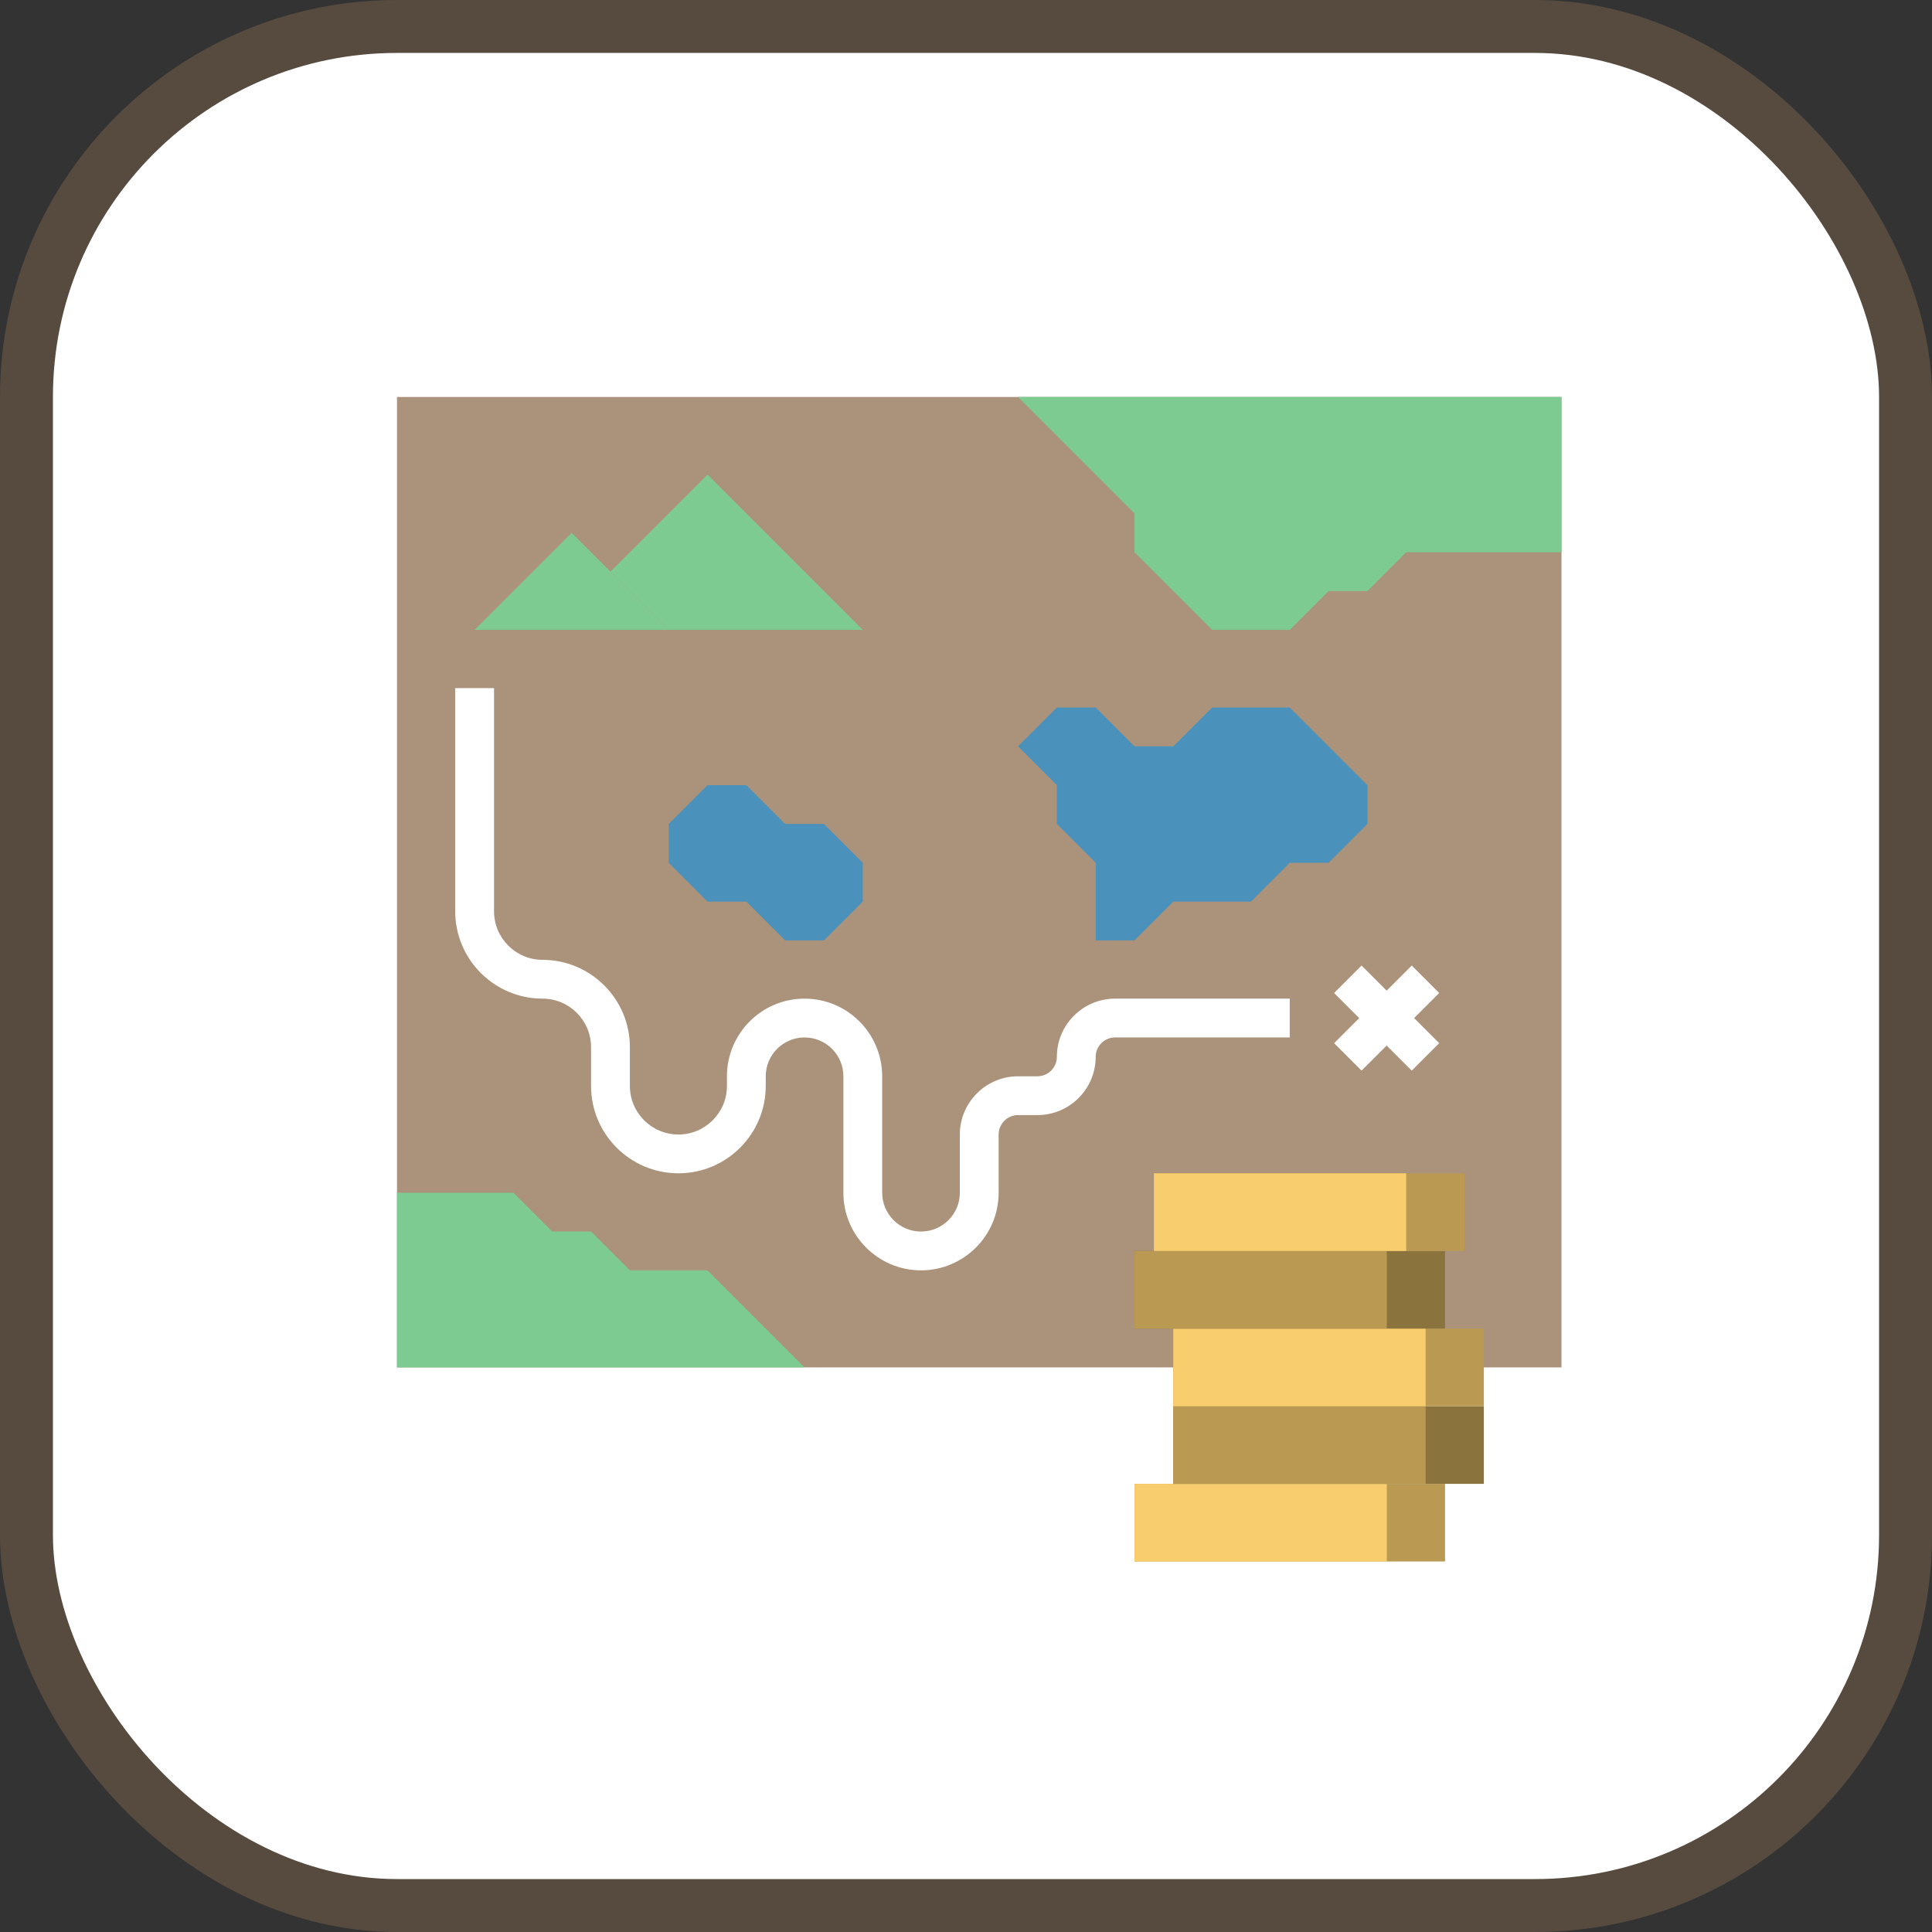 <?xml version="1.0" encoding="UTF-8"?>

<svg width="800px" height="800px" viewBox="0 0 73 73" version="1.1" xmlns="http://www.w3.org/2000/svg" xmlns:xlink="http://www.w3.org/1999/xlink">
    
    <rect x="0" y="0" width="73" height="73" fill="#333333" stroke="none"/>
    
    <title>the-modern-web/device-orientation-and-motion</title>
    <desc>Created with Sketch.</desc>
    <defs>
</defs>
    <g id="the-modern-web/device-orientation-and-motion" stroke="none" stroke-width="1" fill="none" fill-rule="evenodd">
        <g id="container" transform="translate(2, 2)" fill="#FFFFFF" fill-rule="nonzero" stroke="#574B40" stroke-width="2">
            <rect id="mask" x="-1" y="-1" width="71" height="71" rx="14">
</rect>
        </g>
        <g id="map" transform="translate(15, 15)" fill-rule="nonzero">
            <polygon id="Shape" fill="#AB927A" points="0 0 44 0 44 36.667 0 36.667">
</polygon>
            <polygon id="Shape" fill="#BA9A52" points="27.867 41.067 39.6 41.067 39.6 44 27.867 44">
</polygon>
            <polygon id="Shape" fill="#F8CD6D" points="27.867 41.067 37.4 41.067 37.4 44 27.867 44">
</polygon>
            <polygon id="Shape" fill="#8B733E" points="29.333 38.133 41.067 38.133 41.067 41.067 29.333 41.067">
</polygon>
            <polygon id="Shape" fill="#BA9A52" points="29.333 38.133 38.867 38.133 38.867 41.067 29.333 41.067">
</polygon>
            <polygon id="Shape" fill="#BA9A52" points="29.333 35.2 41.067 35.2 41.067 38.133 29.333 38.133">
</polygon>
            <polygon id="Shape" fill="#F8CD6D" points="29.333 35.2 38.867 35.2 38.867 38.133 29.333 38.133">
</polygon>
            <polygon id="Shape" fill="#8B733E" points="27.867 32.267 39.6 32.267 39.6 35.2 27.867 35.2">
</polygon>
            <polygon id="Shape" fill="#BA9A52" points="27.867 32.267 37.4 32.267 37.4 35.2 27.867 35.2">
</polygon>
            <polygon id="Shape" fill="#BA9A52" points="28.6 29.333 40.333 29.333 40.333 32.267 28.6 32.267">
</polygon>
            <polygon id="Shape" fill="#F8CD6D" points="28.6 29.333 38.133 29.333 38.133 32.267 28.6 32.267">
</polygon>
            <polygon id="Shape" fill="#7ECB92" points="8.067 6.6 11.733 2.933 17.6 8.8 10.267 8.8">
</polygon>
            <polygon id="Shape" fill="#7ECB92" points="10.267 8.8 6.6 5.133 2.933 8.8">
</polygon>
            <polygon id="Shape" fill="#4A92BB" points="10.267 16.133 11.733 14.667 13.2 14.667 14.667 16.133 16.133 16.133 17.6 17.6 17.6 19.067 16.133 20.533 14.667 20.533 13.2 19.067 11.733 19.067 10.267 17.6">
</polygon>
            <polygon id="Shape" fill="#7ECB92" points="15.4 36.667 11.733 33 8.8 33 7.333 31.533 5.867 31.533 4.4 30.067 0 30.067 0 36.667">
</polygon>
            <polygon id="Shape" fill="#4A92BB" points="26.4 17.6 24.933 16.133 24.933 14.667 23.467 13.2 24.933 11.733 26.4 11.733 27.867 13.2 29.333 13.2 30.8 11.733 33.733 11.733 36.667 14.667 36.667 16.133 35.2 17.6 33.733 17.6 32.267 19.067 29.333 19.067 27.867 20.533 26.4 20.533">
</polygon>
            <polygon id="Shape" fill="#7ECB92" points="23.467 0 27.867 4.4 27.867 5.867 30.8 8.8 33.733 8.8 35.2 7.333 36.667 7.333 38.133 5.867 44 5.867 44 0">
</polygon>
            <g id="Group" transform="translate(2.2, 11)" fill="#FFFFFF">
                <polygon id="Shape" transform="translate(35.194, 12.468) rotate(-45) translate(-35.194, -12.468) " points="33.12 11.735 37.268 11.735 37.268 13.201 33.12 13.201">
</polygon>
                <polygon id="Shape" transform="translate(35.194, 12.468) rotate(-45) translate(-35.194, -12.468) " points="34.46 10.394 35.927 10.394 35.927 14.542 34.46 14.542">
</polygon>
                <path d="M17.6,22 C15.982,22 14.667,20.684 14.667,19.067 L14.667,14.667 C14.667,13.858 14.009,13.2 13.2,13.2 C12.391,13.2 11.733,13.858 11.733,14.667 L11.733,15.033 C11.733,16.853 10.253,18.333 8.433,18.333 C6.614,18.333 5.133,16.853 5.133,15.033 L5.133,13.567 C5.133,12.556 4.311,11.733 3.3,11.733 C1.481,11.733 0,10.253 0,8.433 L0,0 L1.467,0 L1.467,8.433 C1.467,9.444 2.289,10.267 3.3,10.267 C5.119,10.267 6.6,11.747 6.6,13.567 L6.6,15.033 C6.6,16.044 7.423,16.867 8.433,16.867 C9.444,16.867 10.267,16.044 10.267,15.033 L10.267,14.667 C10.267,13.049 11.582,11.733 13.2,11.733 C14.818,11.733 16.133,13.049 16.133,14.667 L16.133,19.067 C16.133,19.876 16.791,20.533 17.6,20.533 C18.409,20.533 19.067,19.876 19.067,19.067 L19.067,16.867 C19.067,15.654 20.054,14.667 21.267,14.667 L22,14.667 C22.404,14.667 22.733,14.337 22.733,13.933 C22.733,12.72 23.72,11.733 24.933,11.733 L31.533,11.733 L31.533,13.2 L24.933,13.2 C24.529,13.2 24.2,13.529 24.2,13.933 C24.2,15.146 23.213,16.133 22,16.133 L21.267,16.133 C20.863,16.133 20.533,16.463 20.533,16.867 L20.533,19.067 C20.533,20.684 19.218,22 17.6,22 Z" id="Shape">
</path>
            </g>
        </g>
    </g>
</svg>